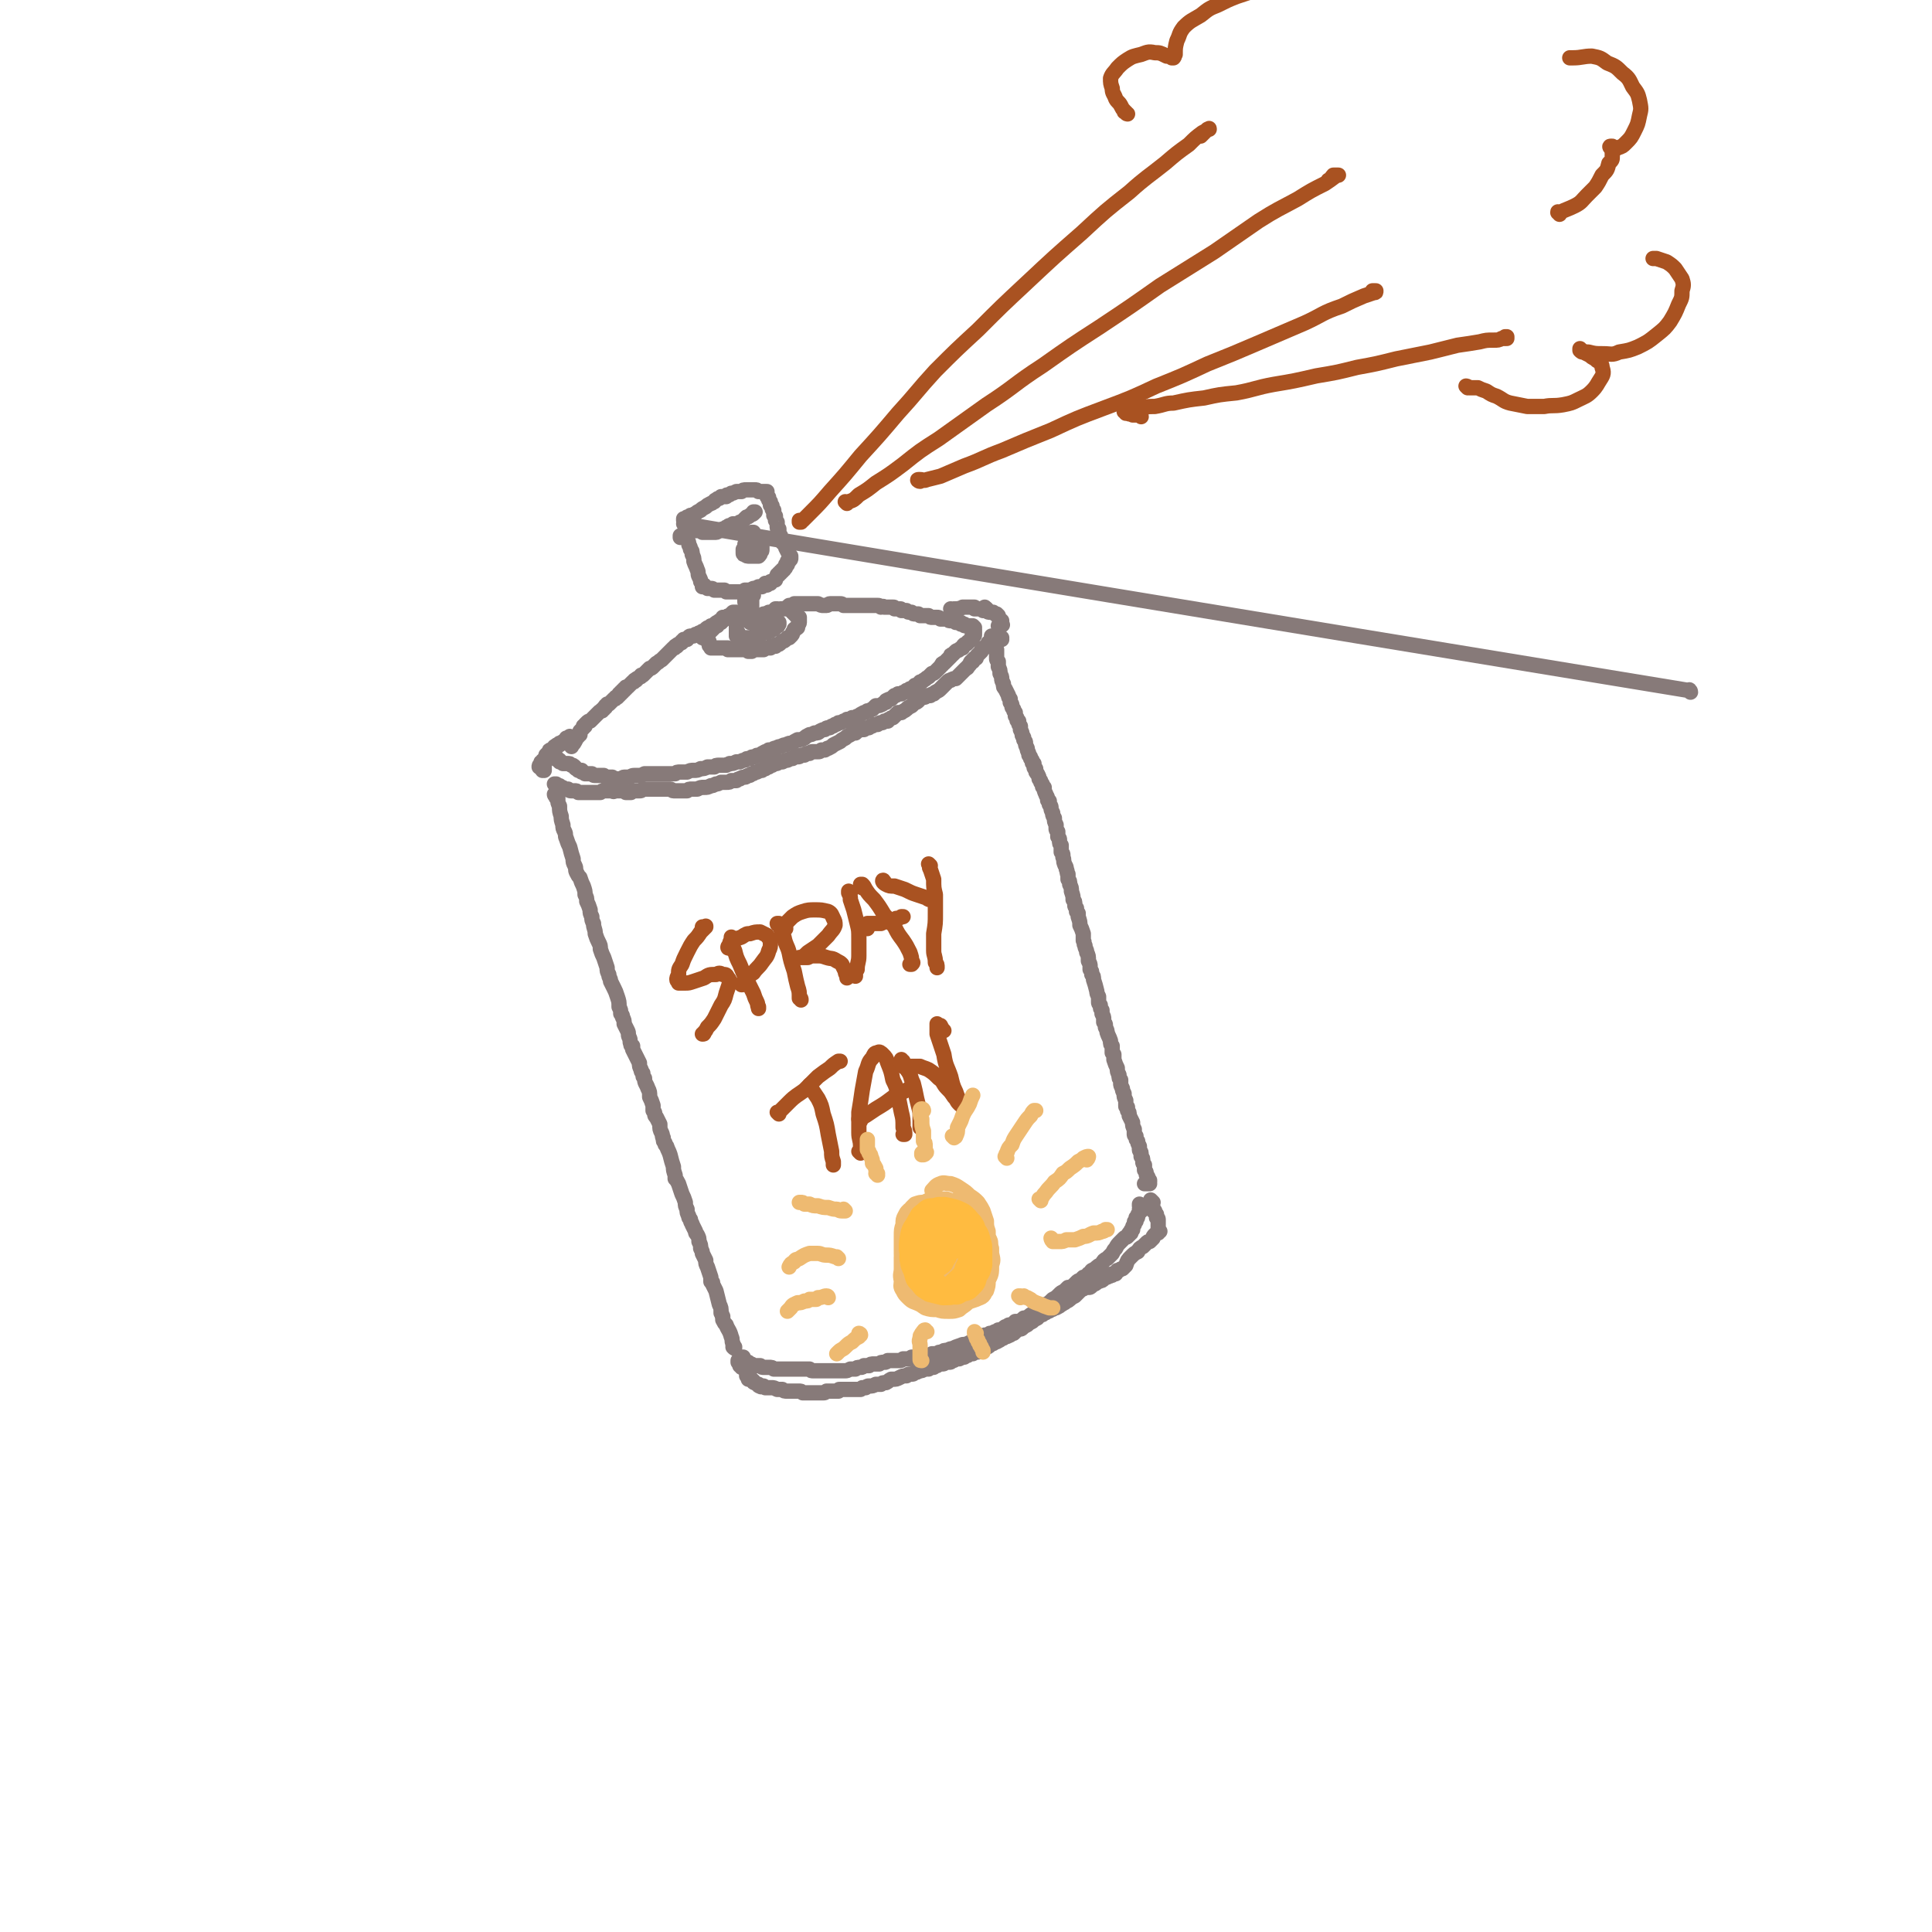 <svg viewBox='0 0 1136 1136' version='1.1' xmlns='http://www.w3.org/2000/svg' xmlns:xlink='http://www.w3.org/1999/xlink'><g fill='none' stroke='rgb(135,122,121)' stroke-width='9' stroke-linecap='round' stroke-linejoin='round'><path d='M994,407c0,-1 -1,-2 -1,-1 -590,-97 -590,-98 -591,-98 0,0 1,0 1,1 0,0 0,0 0,0 0,0 0,-1 0,-1 0,0 0,1 0,1 0,0 0,0 0,1 0,2 0,2 1,3 0,2 0,2 0,4 1,2 1,2 1,3 0,1 1,1 1,3 1,1 1,1 1,3 1,2 1,2 1,4 1,3 1,2 2,5 1,2 0,2 1,4 1,2 1,2 1,3 1,1 1,1 1,2 0,0 0,0 0,1 0,0 0,0 0,0 0,0 0,0 0,0 0,0 0,0 0,0 0,0 0,0 0,0 0,0 0,0 0,0 0,0 0,0 0,0 0,0 0,0 0,0 1,0 1,0 1,0 0,0 0,0 0,0 0,0 0,0 0,0 0,0 0,0 0,0 0,0 0,0 0,0 0,0 0,0 0,0 0,0 0,0 0,0 0,0 0,0 0,0 0,0 0,0 0,0 0,0 0,0 0,0 1,0 0,0 0,-1 0,0 0,1 0,1 0,0 0,0 0,0 1,0 0,0 0,-1 0,0 0,1 0,1 0,0 0,0 0,0 1,0 0,0 0,-1 0,0 0,1 0,1 0,0 0,0 0,0 1,0 0,0 0,-1 0,0 0,1 0,1 0,0 0,0 0,0 0,0 0,0 0,0 0,0 0,0 0,0 1,0 0,0 0,0 0,0 0,0 0,0 0,0 0,0 0,0 0,0 0,0 0,0 1,0 0,0 0,0 0,0 0,0 0,0 0,0 0,0 0,0 1,0 1,0 1,0 0,0 0,0 0,0 0,0 0,0 0,0 0,0 0,0 0,0 0,0 0,0 0,0 0,0 0,0 0,0 1,1 1,0 1,1 0,0 0,0 1,0 1,0 1,0 1,0 1,0 1,0 2,1 1,0 1,0 2,0 1,0 1,0 2,0 0,0 0,0 1,0 1,0 1,0 1,0 1,1 1,1 1,1 0,0 0,0 1,0 0,0 0,0 0,0 0,0 0,0 1,0 0,0 0,0 0,0 0,0 0,0 0,0 0,0 0,0 0,0 0,0 0,0 0,0 0,0 0,0 1,0 0,0 0,0 0,0 0,0 0,0 0,0 0,0 0,0 0,0 0,0 0,0 0,0 0,0 0,0 0,0 0,0 0,0 0,0 0,0 0,0 0,0 0,0 0,0 0,0 0,0 0,0 0,0 1,0 1,0 1,0 0,0 0,0 0,0 0,0 0,0 1,0 0,0 0,0 0,0 0,0 0,0 1,0 0,0 0,0 0,0 0,0 0,0 0,0 0,0 0,0 1,0 0,0 0,0 0,0 0,0 0,0 0,0 0,0 0,0 0,0 0,0 0,0 0,0 0,0 0,0 0,0 0,0 0,0 1,0 0,0 0,0 0,0 0,0 0,0 0,0 0,0 0,0 0,0 0,0 0,0 0,0 1,0 1,0 1,0 0,0 0,0 0,0 1,0 1,0 1,0 1,0 1,-1 1,-1 1,0 1,0 2,0 1,0 1,0 3,-1 1,0 1,0 3,-1 1,0 1,0 2,0 1,-1 1,0 1,-1 1,0 1,0 1,0 0,0 0,0 1,0 0,0 0,0 0,0 0,0 0,0 0,0 0,0 0,0 0,0 0,0 0,0 0,0 0,0 0,-1 -1,-1 0,0 1,1 1,1 0,0 0,0 0,0 0,0 0,0 0,-1 0,0 0,0 0,0 1,0 1,0 1,0 0,0 0,0 1,0 0,0 0,0 0,-1 1,0 1,0 2,-1 0,0 0,0 1,0 0,-1 0,-1 1,-2 0,0 0,0 0,0 0,0 0,0 0,0 0,0 0,0 0,0 0,0 0,0 0,0 0,0 0,0 0,0 0,-1 0,-1 0,-1 1,0 1,0 1,0 0,0 0,0 0,0 0,0 0,0 0,0 0,0 0,0 0,-1 0,0 0,0 0,0 0,0 0,0 1,0 0,0 0,-1 0,-1 0,0 0,0 1,0 0,0 0,0 0,0 0,-1 0,-1 0,-1 0,0 0,0 1,0 0,-1 0,-1 0,-1 1,0 1,0 1,-1 0,0 0,0 0,0 0,0 0,0 0,0 0,-1 0,-1 0,-1 0,0 0,0 1,0 0,0 -1,0 0,0 0,0 0,0 0,0 0,-1 0,-1 0,-1 0,0 0,0 0,0 0,0 0,0 0,-1 1,0 1,0 1,0 0,0 0,0 0,-1 0,0 0,0 0,0 1,0 1,0 1,-1 0,0 0,0 0,0 0,0 0,0 0,0 0,0 0,0 0,0 0,0 0,0 0,-1 0,0 0,1 0,1 0,0 0,0 0,0 0,0 0,0 0,-1 -1,0 0,1 0,1 0,0 0,0 0,0 0,0 0,0 0,0 0,0 0,0 0,0 0,0 0,0 0,0 -1,-1 0,0 0,0 0,0 0,0 0,0 0,0 0,0 0,0 0,0 0,0 0,0 0,1 0,0 0,0 -1,0 0,0 0,0 0,0 0,0 0,0 0,1 0,0 0,0 -1,0 0,0 0,0 0,0 0,0 0,0 0,1 0,0 0,0 -1,0 0,0 0,0 0,0 0,0 0,0 0,0 0,0 0,0 0,1 0,0 -1,0 0,0 1,0 1,0 0,0 0,0 0,0 0,0 0,0 0,0 0,0 0,0 0,0 0,0 0,0 0,0 0,-1 0,-1 0,-1 0,0 0,0 -1,0 0,0 0,0 0,-1 0,0 0,0 0,0 -1,-2 -1,-2 -2,-4 0,-1 0,-1 -1,-2 0,-1 0,-1 -1,-1 0,-1 0,-1 0,-2 0,0 0,0 -1,-1 0,0 0,0 0,0 0,-1 0,-1 0,-1 0,0 0,0 -1,-1 0,0 0,0 0,0 0,-1 0,-1 0,-1 0,-1 0,-1 0,-2 0,0 -1,0 -1,-1 0,-1 0,-1 0,-2 0,-1 0,-1 0,-1 -1,-1 -1,-1 -1,-1 0,-1 0,-1 0,-1 0,-1 0,-1 0,-1 0,-1 0,-1 -1,-1 0,-1 0,-1 0,-1 0,-1 0,-1 0,-2 0,0 -1,0 -1,-1 0,-1 0,-1 0,-1 0,-1 0,-1 -1,-1 0,0 0,0 0,-1 0,0 0,0 0,0 0,-1 0,-1 0,-1 0,0 0,0 -1,-1 0,0 0,0 0,0 0,0 0,0 0,0 0,-1 0,-1 0,-1 0,-1 0,-1 -1,-1 0,-1 0,-1 0,-1 0,-1 0,-1 0,-1 0,0 0,0 0,0 0,0 0,0 0,-1 0,0 0,0 0,0 0,0 0,0 0,0 0,0 0,0 -1,0 0,0 0,0 0,0 0,0 0,0 0,0 0,0 0,0 0,0 0,0 0,0 0,0 0,1 0,1 0,1 0,0 0,0 0,0 1,0 0,-1 0,-1 0,0 0,0 0,1 0,0 0,0 0,0 0,0 0,0 0,0 0,0 0,0 0,0 0,0 0,0 0,0 0,0 0,0 0,0 1,0 0,0 0,-1 0,0 0,1 0,1 0,0 0,0 0,0 1,0 0,0 0,-1 0,0 0,1 0,1 0,0 0,0 0,0 1,0 0,0 0,-1 0,0 0,1 0,1 0,0 0,0 0,0 0,0 0,0 0,-1 0,0 0,1 0,0 0,0 0,0 0,0 -1,0 -1,0 -1,0 0,0 0,0 0,0 -1,0 -1,0 -1,0 -1,0 -1,0 -2,0 -1,-1 -1,-1 -2,-1 -1,0 -1,0 -2,0 -2,0 -2,0 -3,0 -2,0 -2,0 -3,1 -2,0 -2,0 -3,0 -2,1 -2,1 -3,1 -1,1 -1,1 -2,1 -1,0 -1,0 -1,1 -1,0 -1,0 -2,0 0,0 0,0 -1,0 -1,1 -1,1 -1,1 -1,0 -1,0 -2,1 0,0 -1,0 -1,1 -1,0 -1,1 -2,1 -2,1 -2,1 -3,2 -2,1 -2,1 -3,2 -2,1 -2,1 -3,2 -1,0 -1,1 -3,1 0,1 -1,1 -2,1 0,1 0,1 -1,2 0,0 0,0 0,0 -1,0 -1,0 -1,0 0,0 0,0 0,0 1,0 0,-1 0,-1 0,0 0,1 0,1 0,0 0,0 0,0 0,1 1,1 1,1 0,0 0,0 0,1 '/><path d='M401,316c0,0 -1,-1 -1,-1 0,0 0,1 0,1 1,0 1,0 1,-1 0,0 0,0 1,0 1,-1 1,-1 1,-1 1,-1 1,-1 2,-1 1,0 1,0 2,-1 0,0 0,0 1,0 1,0 1,0 1,0 1,0 1,0 1,0 1,0 1,0 1,0 1,0 1,0 1,0 0,0 0,0 1,1 0,0 0,0 0,0 1,0 1,0 1,0 1,0 1,0 2,0 0,0 0,0 1,0 1,0 1,0 2,0 1,0 1,0 2,0 1,0 1,-1 2,-1 1,0 1,0 2,-1 1,0 1,0 2,-1 1,0 1,-1 2,-1 1,0 1,0 2,-1 1,0 1,0 2,0 1,0 1,0 2,-1 1,0 1,0 2,-1 1,-1 1,-1 2,-2 1,0 1,0 2,-1 1,-1 1,0 2,-1 0,0 0,0 1,-1 0,0 0,0 0,0 0,0 0,0 0,0 0,0 0,0 0,0 -1,0 -1,0 -1,0 0,1 0,1 0,1 '/><path d='M441,319c0,0 -1,-1 -1,-1 0,0 0,0 1,0 0,0 0,0 0,-1 1,0 1,0 1,-1 0,0 0,0 0,-1 1,0 0,0 1,-1 0,0 0,0 0,-1 0,0 0,0 0,0 -1,0 -1,0 -1,0 0,1 0,1 -1,1 -1,2 -1,2 -2,3 0,2 0,2 -1,3 0,2 0,2 -1,3 0,1 0,1 0,2 0,1 0,1 1,1 1,1 1,1 3,1 1,0 1,0 3,0 1,0 1,0 2,0 1,-1 1,-1 1,-2 1,-1 1,-1 1,-2 0,-1 0,-1 0,-3 0,-1 0,-1 0,-2 -1,0 -1,0 -1,-1 0,0 0,0 -1,0 0,-1 0,-1 -1,-1 0,0 0,0 0,0 0,0 0,0 0,0 -1,0 -1,0 -1,0 0,0 0,0 0,0 -1,0 -1,0 -1,0 -1,0 -1,1 -1,1 0,1 0,1 -1,2 0,1 0,1 0,2 -1,1 -1,1 -1,2 0,1 0,1 0,1 0,1 1,1 1,1 1,0 1,0 2,0 1,0 1,0 1,0 1,0 1,0 1,0 0,0 0,0 0,0 0,0 0,0 -1,-1 '/><path d='M438,349c0,0 -1,0 -1,-1 0,0 1,1 1,1 0,0 0,0 0,0 0,0 0,0 0,0 0,0 0,0 -1,0 0,0 0,0 0,0 1,1 0,0 0,0 0,0 0,0 1,0 0,0 0,0 0,0 0,0 0,0 0,0 0,0 0,0 0,1 0,0 0,0 0,0 0,0 0,0 0,0 0,1 0,1 0,1 0,0 0,0 0,1 0,1 0,1 0,2 1,1 0,1 1,3 0,1 0,1 0,2 0,1 0,1 1,2 0,1 0,1 0,2 0,1 0,1 0,1 1,1 1,1 1,1 0,0 0,0 0,1 0,0 0,0 0,0 0,0 0,0 0,0 0,0 0,0 0,0 0,0 0,0 0,0 0,0 0,0 0,-1 -1,0 0,1 0,1 0,0 0,0 0,-1 0,0 0,0 0,0 0,-1 0,-1 0,-1 '/><path d='M440,356c0,0 -1,-1 -1,-1 0,0 1,0 1,0 1,0 0,-1 1,-2 0,0 0,0 1,-1 0,-1 0,-1 0,-1 0,0 0,0 1,-1 0,0 0,0 0,0 -1,0 -1,0 -1,1 0,0 0,0 0,0 0,0 0,0 0,0 0,0 0,0 0,0 0,1 0,1 0,1 0,2 0,2 0,3 0,1 0,1 0,2 0,2 0,2 1,4 0,1 0,1 1,2 0,1 0,1 1,2 0,0 0,0 0,1 0,0 0,0 1,0 0,0 0,0 0,0 0,0 -1,0 -1,0 0,0 1,0 1,0 0,0 0,0 0,0 0,0 0,1 0,1 0,0 0,0 0,0 0,0 0,0 0,0 1,0 0,-1 0,-1 0,0 0,0 0,1 0,0 0,0 0,0 1,0 0,-1 0,-1 0,0 0,0 0,1 0,0 0,0 0,0 0,0 0,0 0,0 1,0 0,-1 0,-1 0,0 0,0 0,1 0,0 0,0 -1,1 0,0 0,0 0,0 '/><path d='M440,362c-1,0 -1,-1 -1,-1 -1,0 0,1 0,1 0,1 0,1 0,1 0,0 0,0 0,0 -1,0 -1,0 -1,0 0,0 0,0 0,0 1,1 0,0 0,0 0,0 0,0 0,0 0,0 0,0 0,0 0,0 0,0 0,0 0,0 0,1 0,1 -1,0 -1,0 -1,0 -1,0 -1,0 -1,0 -1,1 -1,0 -1,1 0,0 0,0 -1,0 0,0 0,0 0,0 0,0 0,0 0,0 0,1 0,1 0,1 -1,0 -1,0 -1,1 0,0 0,0 0,0 0,0 0,0 0,1 0,0 0,0 0,0 0,0 0,0 0,0 0,1 0,1 0,1 0,1 0,1 0,1 0,1 0,1 0,1 0,1 0,1 0,1 0,0 0,0 0,1 0,0 0,0 0,0 0,0 0,0 0,0 0,0 1,0 1,-1 0,0 0,1 -1,1 0,0 0,0 0,0 '/><path d='M434,373c0,0 -1,-1 -1,-1 0,0 0,0 0,1 0,0 0,0 0,0 0,1 0,1 0,1 0,0 0,0 1,0 0,0 0,0 0,0 0,0 0,0 1,0 0,0 0,0 0,1 0,0 0,0 1,0 0,0 0,0 1,0 0,0 0,0 1,0 0,0 0,0 0,0 1,0 1,0 1,0 0,0 0,0 0,0 1,0 1,0 1,0 1,0 1,0 1,0 1,0 1,0 2,0 0,-1 0,-1 1,-1 0,0 0,0 1,0 1,0 1,0 1,-1 1,0 1,0 1,0 1,0 1,0 2,-1 1,0 1,0 2,0 1,-1 1,-1 2,-1 1,-1 1,-1 2,-1 1,-1 1,-1 2,-2 1,0 0,0 1,-1 0,0 0,0 0,0 0,0 0,0 0,0 0,0 0,0 0,0 0,0 0,0 0,-1 0,0 0,0 0,0 -1,0 -1,0 -1,-1 0,0 0,0 -1,0 0,0 0,0 0,0 -1,0 -1,0 -1,0 0,0 0,0 -1,0 0,0 0,0 -1,0 '/><path d='M452,363c-1,0 -1,-1 -1,-1 0,0 0,1 0,1 0,0 0,-1 0,-1 1,0 1,0 1,-1 0,0 0,0 0,0 1,-1 1,-1 1,-1 0,0 0,0 0,0 -1,0 -1,0 -1,0 0,0 0,0 0,1 0,0 0,0 0,0 0,0 0,0 0,0 '/><path d='M433,361c0,0 0,-1 -1,-1 0,0 1,0 1,0 0,0 0,0 -1,0 0,0 0,0 -1,0 0,0 0,0 -1,1 0,0 0,0 -1,1 -1,0 -1,0 -2,1 -1,1 -1,1 -2,2 -1,0 -1,0 -1,1 -1,0 -1,0 -2,1 0,1 0,1 -1,1 0,0 0,0 -1,1 0,0 0,0 0,0 -1,1 -1,1 -1,1 -1,1 -1,1 -2,2 -1,0 -1,0 -1,1 -1,1 -1,1 -2,1 0,1 0,1 -1,1 0,0 0,0 0,0 0,0 0,0 0,0 0,0 0,0 0,0 0,0 0,0 1,0 0,-1 0,-1 0,-1 0,0 0,0 1,0 0,0 0,0 0,0 0,0 0,0 0,0 0,0 0,0 0,0 0,1 0,1 1,1 0,0 0,0 0,1 0,0 0,0 0,1 1,0 1,0 1,1 0,0 0,0 0,1 0,0 0,0 0,0 0,1 0,1 1,1 0,0 0,0 0,0 0,1 0,1 0,1 0,0 0,0 1,0 0,0 0,0 0,0 0,0 0,0 0,0 0,0 0,0 1,0 0,0 0,0 0,0 0,0 0,0 0,0 1,0 1,0 1,0 1,0 1,0 1,0 1,0 1,0 1,0 1,0 1,0 1,0 1,0 1,0 2,0 0,0 0,0 1,0 0,0 0,0 1,0 0,1 0,1 0,1 1,0 1,0 1,0 1,0 1,0 2,0 1,0 1,0 2,0 0,0 0,0 1,0 1,0 1,0 1,0 1,0 1,0 2,0 0,0 0,0 1,0 0,0 0,0 1,0 0,0 0,0 1,0 0,0 0,0 0,1 1,0 1,0 1,0 1,0 1,0 1,0 1,-1 1,-1 2,-1 0,0 0,0 0,0 1,0 1,0 1,0 1,0 1,0 1,0 1,0 1,0 2,0 0,0 0,0 1,0 0,0 0,0 1,-1 1,0 1,0 1,0 1,0 1,0 2,0 0,-1 0,-1 1,-1 1,0 1,0 2,0 0,-1 0,-1 1,-1 1,0 1,0 2,-1 0,0 0,0 1,-1 1,0 1,0 2,-1 0,0 0,0 1,-1 0,0 0,0 1,0 0,0 0,0 1,-1 0,0 0,0 0,0 1,-1 1,-1 1,-2 1,-1 1,-1 1,-2 1,-1 1,0 2,-1 0,-1 0,-1 0,-1 0,-1 1,-1 1,-2 0,0 0,0 0,-1 0,0 0,0 0,-1 0,0 0,0 0,-1 0,0 0,0 0,0 0,0 0,0 0,0 0,0 -1,0 -1,0 0,-1 0,-1 0,-1 -1,0 -1,0 -1,0 0,-1 0,-1 -1,-1 0,-1 0,-1 -1,-1 0,0 0,0 0,-1 0,0 0,0 -1,0 '/><path d='M456,361c0,0 0,-1 -1,-1 0,0 1,0 0,1 0,0 0,0 0,0 -1,0 -1,0 -1,0 -1,0 -1,0 -2,0 -1,0 -1,0 -1,0 -1,0 -1,0 -2,0 0,0 0,0 0,0 '/><path d='M426,364c0,0 0,-1 -1,-1 0,0 1,1 1,1 0,0 -1,0 -1,0 0,1 0,1 -1,1 0,0 0,0 -1,0 0,1 0,1 -1,1 -1,0 -1,0 -1,1 -1,0 -1,0 -2,1 0,0 0,0 -1,0 -1,1 -1,1 -1,1 -1,0 -1,0 -2,1 0,0 0,0 -1,1 -1,0 -1,0 -2,1 -1,0 -1,0 -2,1 -1,0 -1,0 -1,0 -1,1 -1,1 -2,1 -1,0 -1,0 -1,0 -1,0 -1,1 -1,1 -1,0 -1,0 -1,1 -1,0 -1,0 -2,0 0,1 0,1 -1,1 0,1 0,1 -1,1 -1,1 -1,1 -1,1 -1,0 -1,0 -1,1 0,0 0,0 -1,0 0,1 0,1 -1,1 -1,1 -1,1 -1,1 -1,1 -1,1 -2,2 -1,1 -1,1 -2,2 -1,1 -1,1 -2,2 -2,1 -1,1 -3,2 -1,1 -1,1 -2,2 -1,1 -1,1 -2,1 -1,1 -1,1 -2,2 -1,1 -1,1 -2,2 0,0 0,0 -1,0 0,1 0,1 -1,1 0,0 0,0 -1,1 0,0 0,0 0,0 -1,0 -1,0 -1,1 -1,0 -1,0 -1,0 0,1 0,1 -1,1 0,0 0,0 -1,1 0,0 0,0 -1,1 0,0 0,0 -1,1 0,0 0,0 -1,0 0,1 0,1 0,1 0,0 0,0 -1,0 0,1 0,1 0,1 -1,0 -1,0 -1,0 0,0 0,0 0,1 0,0 0,0 -1,0 0,0 0,0 0,0 0,0 0,0 0,1 0,0 0,0 -1,0 0,0 0,0 0,1 0,0 0,0 0,0 -1,0 -1,0 -1,1 0,0 0,0 -1,0 0,1 0,1 -1,1 0,0 0,0 -1,1 0,0 0,0 0,0 -1,1 -1,1 -1,1 0,0 0,0 -1,1 0,0 0,0 -1,0 0,1 0,1 -1,1 0,1 0,1 0,1 -1,0 -1,0 -1,1 -1,0 -1,0 -1,1 -1,0 -1,0 -2,1 -1,1 -1,1 -2,2 0,0 0,0 -1,1 0,0 0,0 0,0 -1,1 -1,1 -1,1 -1,1 -1,1 -1,1 -1,0 -1,0 -2,1 0,0 0,0 -1,1 0,0 0,0 0,1 0,0 0,0 0,0 -1,0 -1,0 -1,0 0,0 0,0 0,1 0,0 0,0 -1,1 0,0 0,0 -1,1 0,1 0,1 0,2 -1,0 -1,0 -1,1 -1,1 -1,1 -2,3 -1,2 -1,1 -2,3 '/><path d='M457,359c0,0 -1,-1 -1,-1 0,0 0,0 1,0 0,0 0,1 0,1 0,0 0,0 1,0 0,-1 0,0 1,-1 1,0 1,0 2,0 2,-1 2,-1 3,-2 2,0 2,0 3,-1 1,0 1,0 3,0 1,0 1,0 2,0 1,0 1,0 2,0 1,0 1,0 2,0 1,0 1,0 3,0 1,0 1,0 2,0 2,1 2,1 3,1 1,0 1,0 2,0 1,0 1,-1 2,-1 2,0 2,0 3,0 1,0 1,0 3,0 1,0 1,0 2,1 2,0 2,0 3,0 2,0 2,0 3,0 2,0 2,0 3,0 2,0 2,0 3,0 1,0 1,0 2,0 2,0 2,0 3,0 1,0 1,0 2,0 0,0 0,0 1,0 1,0 1,0 2,1 1,0 1,-1 2,0 0,0 0,0 1,0 1,0 1,0 2,0 0,0 0,0 1,0 0,0 0,0 1,0 1,0 1,0 1,1 1,0 1,0 2,0 0,0 0,0 1,0 1,0 1,0 1,1 1,0 1,0 2,0 0,0 0,0 1,0 1,1 1,1 2,1 0,0 0,0 1,0 1,1 1,1 2,1 0,0 0,0 1,0 0,0 0,0 1,0 0,0 0,0 1,1 0,0 0,0 1,0 1,0 1,0 2,0 1,0 1,0 2,0 1,1 1,1 2,1 2,0 2,0 3,0 1,0 1,0 2,1 1,0 1,0 2,0 1,0 1,0 2,0 1,1 1,1 2,1 1,0 1,0 2,0 0,0 0,0 1,1 1,0 1,0 1,0 1,0 1,0 1,0 0,0 0,0 1,0 0,0 0,1 0,1 0,0 0,0 1,0 0,0 0,0 0,0 0,0 0,0 0,0 1,0 1,0 1,0 0,1 0,1 1,1 0,0 0,0 1,0 0,0 0,0 0,0 1,0 1,0 1,0 0,0 0,0 0,1 0,0 0,0 0,0 0,0 0,0 0,0 0,0 0,0 0,0 1,0 1,0 1,0 0,0 0,0 0,0 0,0 0,0 0,0 0,0 0,0 0,0 0,0 0,0 0,0 0,0 0,0 0,0 0,0 0,0 0,0 0,0 0,0 0,0 0,0 0,0 0,0 0,0 0,0 0,0 0,0 0,0 0,0 0,0 0,0 0,0 0,0 0,0 0,0 0,0 0,0 0,0 0,-1 0,-1 0,-1 '/><path d='M562,359c0,0 -1,-1 -1,-1 0,0 1,1 0,1 0,0 0,0 0,0 0,0 0,0 -1,0 0,0 0,0 0,0 0,0 0,0 0,0 0,0 0,0 0,0 0,0 0,0 0,0 0,0 -1,-1 -1,-1 0,0 0,0 1,1 0,0 0,0 0,0 0,0 -1,-1 -1,-1 0,0 0,0 1,1 0,0 0,0 0,0 1,0 1,0 1,0 1,0 1,0 1,-1 1,0 1,0 2,0 1,-1 1,0 2,-1 0,0 0,0 1,0 0,0 0,0 1,0 1,0 1,0 2,0 0,0 0,0 1,0 1,0 1,0 1,0 0,0 0,0 0,0 1,0 1,0 1,0 0,0 0,0 0,1 0,0 0,0 1,0 0,0 0,0 1,0 0,0 0,0 1,0 0,0 0,0 1,0 1,0 1,0 1,1 1,0 1,0 1,0 0,0 0,0 1,0 0,0 0,0 0,0 0,0 0,0 0,0 0,0 0,0 0,0 0,0 0,0 0,0 0,0 0,0 0,0 1,1 0,0 0,0 0,0 0,0 0,0 0,0 0,0 0,0 0,0 0,0 0,0 0,0 0,0 0,0 0,0 0,0 0,0 0,0 0,0 0,-1 '/><path d='M580,358c0,0 -1,-1 -1,-1 0,0 0,1 1,1 0,0 -1,0 -1,0 0,1 0,1 0,1 0,0 0,0 0,0 0,0 0,0 0,0 0,0 0,0 0,0 '/><path d='M581,359c0,0 -1,0 -1,-1 0,0 0,1 1,1 0,0 0,0 0,0 0,1 0,1 1,1 0,0 0,0 1,0 0,0 0,0 1,0 1,1 1,1 1,1 1,0 1,0 1,0 1,1 1,1 1,1 0,1 0,1 0,1 1,1 1,1 1,1 0,1 0,1 1,1 0,1 0,1 0,1 0,0 0,0 0,0 0,1 0,1 0,1 0,0 0,0 0,0 0,0 0,0 0,0 0,0 0,0 0,0 0,0 0,0 0,0 1,1 0,0 0,0 0,0 0,0 0,0 0,0 0,0 0,0 -1,0 -1,0 -2,1 '/><path d='M573,369c0,0 -1,-1 -1,-1 0,0 0,0 0,0 0,1 0,1 0,1 0,0 0,0 0,0 0,1 0,1 0,1 0,0 0,0 1,0 0,0 0,0 0,0 0,0 0,0 0,0 0,1 0,1 0,1 0,0 0,0 0,0 0,1 0,1 0,1 0,1 0,1 0,1 0,0 0,0 0,0 0,1 0,1 -1,1 0,0 0,0 0,0 0,1 0,1 0,1 -1,0 -1,0 -1,1 0,0 0,0 0,0 0,0 0,0 0,0 0,0 0,0 -1,1 0,0 0,0 0,0 -1,1 -1,0 -1,1 -1,1 -1,1 -2,1 -1,1 -1,1 -1,2 -1,0 -1,0 -2,1 -1,1 -1,0 -2,1 -1,1 -1,1 -2,2 -1,0 -1,0 -1,1 -1,1 -1,1 -2,2 0,0 0,0 -1,1 0,0 0,0 -1,1 0,0 0,0 0,0 -1,0 -1,0 -1,1 -1,0 0,0 -1,1 0,0 0,0 0,0 -1,1 -1,1 -1,1 0,0 0,0 -1,1 0,0 0,0 0,0 -1,1 -1,1 -1,1 -1,1 -1,1 -2,1 -1,1 -1,1 -2,2 -2,1 -1,1 -3,2 -1,1 -1,1 -2,1 0,1 0,1 -1,1 -1,1 -1,1 -2,1 0,1 0,1 -1,1 0,0 0,0 -1,1 -1,0 -1,0 -1,0 -1,1 -1,1 -2,1 0,0 0,0 -1,1 -1,0 -1,0 -2,1 -1,0 -1,0 -2,0 -1,1 -1,1 -2,1 -1,1 -1,1 -2,2 -1,0 -1,0 -3,1 0,0 0,0 0,1 -1,0 -1,0 -2,1 -2,1 -2,1 -4,1 -1,1 -1,1 -2,2 -1,0 -1,1 -3,1 -1,1 -1,1 -2,1 -2,1 -2,1 -3,2 -1,0 -1,0 -2,1 -1,0 -1,0 -2,0 -1,1 -1,1 -3,1 -1,1 -1,1 -2,1 -2,1 -1,1 -3,1 -1,1 -1,1 -2,1 -1,1 -1,1 -2,1 -1,1 -1,1 -2,1 -1,0 -1,0 -2,1 -1,0 -1,0 -3,1 -1,1 -1,1 -3,1 -2,1 -2,1 -3,1 -2,1 -2,1 -3,2 -2,1 -2,1 -4,1 -2,1 -2,1 -3,2 -2,0 -2,0 -4,1 -1,0 -1,0 -3,1 -1,0 -1,0 -3,1 -1,0 -1,0 -2,1 -1,0 -1,0 -2,0 -1,1 -1,1 -2,1 -2,1 -2,1 -3,2 -2,0 -2,0 -3,1 -2,0 -2,0 -3,1 -2,0 -2,0 -3,1 -1,0 -1,0 -3,1 -1,0 -1,0 -2,0 -2,1 -2,1 -4,1 -1,1 -1,0 -2,1 -1,0 -1,0 -2,0 -1,0 -1,0 -2,0 -2,0 -2,0 -3,1 -2,0 -2,0 -4,0 -2,1 -2,1 -4,1 -2,1 -2,1 -4,1 -2,0 -2,0 -4,1 -1,0 -1,0 -2,0 -1,0 -1,0 -2,0 -2,0 -2,0 -3,1 -1,0 -1,0 -1,0 -1,0 -1,0 -2,0 -1,0 -1,0 -2,0 -1,0 -1,0 -2,0 0,0 0,0 -1,0 -1,0 -1,0 -2,0 -1,0 -1,0 -2,0 -1,0 -1,0 -2,0 -2,0 -2,0 -4,0 -2,1 -2,1 -3,1 -2,0 -2,0 -3,0 -2,0 -2,1 -3,1 -2,0 -2,0 -3,0 -1,0 -1,1 -2,1 -1,0 -1,0 -2,0 -1,0 -1,0 -1,0 -1,0 -1,0 -2,-1 -1,0 -1,0 -1,0 -1,0 -1,0 -1,0 -1,0 -1,0 -2,0 0,0 0,0 -1,-1 -1,0 -1,0 -2,0 -1,0 -1,0 -1,0 -1,0 -1,0 -2,0 -1,0 -1,0 -2,-1 -1,0 -1,0 -2,0 0,0 0,0 -1,0 0,0 0,0 -1,0 0,0 0,0 -1,-1 0,0 0,0 0,0 0,0 0,0 -1,0 0,0 0,0 0,-1 -1,0 -1,0 -1,0 -1,0 -1,0 -1,0 -1,-1 -1,-1 -1,-1 -1,0 -1,-1 -1,-1 -1,-1 -1,-1 -2,-1 -1,-1 -1,-1 -2,-1 -1,0 -1,0 -2,0 0,0 0,0 -1,0 0,0 0,0 -1,-1 0,0 0,0 0,0 0,0 0,0 -1,0 0,0 0,-1 0,-1 0,0 0,0 0,0 -1,0 -1,0 -1,0 0,0 0,0 0,0 0,0 0,0 0,0 -1,-1 -1,0 -1,-1 0,0 0,0 0,0 0,0 0,0 0,0 0,0 0,0 0,-1 '/><path d='M336,434c0,0 -1,-1 -1,-1 0,0 0,1 0,1 0,0 0,0 -1,0 0,0 0,0 0,0 0,0 0,0 0,0 0,0 0,0 -1,0 0,1 0,1 0,1 -1,1 -1,1 -2,1 0,0 0,0 -1,1 0,0 0,0 -1,0 0,0 0,0 0,1 -1,0 -1,0 -1,0 0,0 0,0 0,0 0,0 0,0 0,0 -1,0 -1,0 -1,1 0,0 0,0 -1,0 0,1 0,1 0,1 -1,1 -1,1 -2,1 -1,0 -1,0 -1,1 0,0 0,0 -1,1 0,0 0,0 -1,1 0,0 0,0 0,1 -1,1 -1,1 -1,2 -1,0 -1,0 -1,1 -1,0 -1,0 -1,1 0,0 0,0 0,1 -1,0 -1,0 -1,1 0,0 0,0 0,0 1,0 1,0 1,0 0,0 0,0 1,0 '/><path d='M320,451c0,0 0,-1 -1,-1 0,0 1,0 1,0 0,0 0,0 0,0 -1,1 -1,1 -1,1 0,0 0,0 0,1 0,0 0,0 0,1 0,0 0,0 0,0 0,0 0,0 1,-1 0,0 0,0 0,0 0,0 0,0 0,0 0,0 0,0 0,1 '/><path d='M584,375c0,0 -1,-1 -1,-1 0,0 0,0 0,1 1,0 0,0 0,1 0,0 0,0 0,0 0,0 0,1 0,1 0,0 -1,0 -1,0 0,1 0,1 -1,1 0,1 -1,1 -1,2 -1,1 -1,1 -2,1 -1,1 -1,1 -1,2 -1,1 -1,1 -2,2 -1,1 -1,1 -1,2 -1,0 -1,0 -1,0 0,1 0,1 -1,1 0,0 0,0 0,1 -1,0 -1,0 -1,0 -1,1 0,1 -1,2 0,0 0,0 -1,1 0,1 -1,1 -1,1 -1,1 -1,1 -2,2 -1,1 -1,1 -2,2 -1,1 -1,1 -2,2 -1,0 -2,0 -3,1 -1,0 -1,0 -2,1 -1,1 -1,1 -2,2 -1,1 -1,1 -2,2 -1,1 -1,1 -3,2 0,0 0,0 -1,1 -1,0 -1,0 -2,1 -1,0 -1,0 -2,0 -1,1 -1,1 -2,1 -1,0 -1,0 -2,1 -1,0 -1,0 -1,1 -1,1 -1,1 -2,1 -1,1 -1,1 -2,2 -2,1 -2,1 -3,2 -1,1 -2,1 -3,2 -1,0 -1,0 -2,0 -1,1 -1,1 -2,2 0,0 0,0 -1,1 -1,0 -1,0 -2,1 -1,0 -1,0 -1,1 -1,0 -1,0 -2,0 -1,1 -1,1 -2,1 -1,0 -1,0 -2,1 -1,0 -1,0 -2,0 -1,1 -1,1 -2,1 -1,1 -1,1 -2,1 -1,0 -1,0 -2,1 -1,0 -1,0 -2,0 -2,1 -2,1 -3,2 -2,0 -2,0 -3,1 -2,1 -2,1 -3,2 -2,1 -2,1 -3,2 -2,1 -2,1 -4,2 -1,1 -1,1 -3,2 -1,0 0,0 -2,1 -1,0 -1,0 -2,0 -1,1 -1,1 -2,1 0,0 0,0 -1,0 -1,0 -1,0 -1,0 -1,0 -1,0 -1,0 -1,0 -1,0 -2,1 -1,0 -1,0 -1,0 -1,0 -1,0 -2,1 -1,0 -1,0 -2,0 -1,1 -1,1 -2,1 -2,0 -2,0 -3,1 -1,0 -1,0 -3,1 -1,0 -1,0 -3,1 -1,0 -1,0 -2,0 -1,1 -1,1 -2,1 -1,0 -1,0 -2,1 -1,0 -1,0 -2,1 -1,0 -1,0 -2,1 -1,0 -1,0 -2,1 -1,0 -1,0 -3,1 0,0 -1,0 -1,0 -1,1 -1,1 -2,1 -1,1 -1,1 -2,1 -1,0 -1,1 -2,1 -1,0 -2,0 -3,1 -1,0 -1,0 -2,1 -2,0 -2,0 -3,0 -1,1 -1,1 -3,1 -2,0 -2,0 -3,0 -2,1 -2,1 -3,1 -2,1 -2,1 -3,1 -2,1 -2,1 -4,1 -2,0 -2,0 -4,1 -1,0 -1,0 -3,0 -2,0 -2,0 -3,1 -2,0 -2,0 -3,0 -1,0 -1,0 -2,0 -1,0 -1,0 -3,0 -1,0 -1,-1 -2,-1 -1,0 -1,0 -2,0 0,0 0,0 -1,0 -1,0 -1,0 -2,0 -1,0 -1,0 -2,0 0,0 0,0 -1,0 -1,0 -1,0 -1,0 -1,0 -1,0 -1,0 -1,0 -1,0 -1,0 -2,0 -2,0 -3,0 -1,0 -1,0 -2,0 -1,1 -1,1 -2,1 -1,0 -1,0 -2,0 -1,0 -1,0 -2,0 -1,1 -1,1 -1,1 -1,0 -1,0 -2,0 0,0 0,0 -1,0 0,0 0,0 -1,-1 0,0 0,0 -1,0 0,0 0,0 -1,0 -1,0 -1,0 -1,0 -1,0 -1,0 -2,0 -1,0 -1,1 -2,0 -1,0 -1,0 -2,0 -1,0 -1,0 -2,0 0,0 0,0 -1,0 -1,0 -1,0 -2,1 -2,0 -1,0 -3,0 -1,0 -1,0 -2,0 -1,0 -1,0 -2,0 -1,0 -1,0 -3,0 -1,0 -1,0 -2,0 -1,0 -1,0 -1,0 -1,-1 -1,-1 -2,-1 -1,0 -1,0 -2,0 -1,0 -1,0 -2,-1 -1,0 -1,0 -2,0 -1,-1 -1,-1 -2,-1 0,0 0,0 0,0 -1,0 -1,0 -1,-1 -1,0 -1,0 -1,0 0,0 0,0 0,0 0,0 0,0 -1,-1 0,0 0,0 0,0 0,0 0,0 -1,0 0,0 0,0 0,0 0,0 0,0 0,0 1,1 0,0 0,0 0,0 0,0 0,0 '/><path d='M328,468c0,0 -1,-1 -1,-1 0,0 0,1 0,1 0,0 0,0 0,0 0,0 0,0 0,0 0,0 0,0 0,0 0,0 0,0 0,0 0,0 -1,0 -1,-1 0,0 0,1 1,1 0,0 0,0 0,0 0,0 0,0 0,0 0,0 0,0 0,1 0,0 0,0 0,0 1,0 1,0 1,0 0,1 0,1 0,1 0,2 0,2 1,4 0,3 0,3 1,6 0,2 0,2 1,5 0,2 0,2 1,4 1,2 0,2 1,4 1,3 1,3 2,5 1,4 1,4 2,7 0,2 0,2 1,4 1,2 0,2 1,4 1,2 1,2 2,3 1,3 1,3 2,5 1,3 1,3 1,5 1,2 1,2 1,4 1,2 1,2 2,5 0,2 0,2 1,4 0,2 0,2 1,4 0,3 1,3 1,6 1,3 1,3 2,5 1,2 1,2 1,4 1,3 1,3 2,5 1,3 1,3 2,6 0,2 0,2 1,4 0,2 1,2 1,4 1,2 1,2 2,4 1,2 1,2 2,5 1,3 1,3 1,6 1,2 1,2 1,4 1,1 1,1 1,2 1,2 1,2 1,4 1,2 1,2 2,4 1,2 0,2 1,4 1,2 0,2 1,4 0,1 0,1 1,1 0,1 0,1 0,2 1,2 1,2 2,4 1,2 1,2 2,4 0,2 0,2 1,4 0,1 0,1 1,2 0,2 0,2 1,3 0,3 1,3 2,6 1,2 1,2 1,5 1,2 1,2 2,5 0,1 0,1 0,3 1,1 1,1 1,2 0,1 0,1 1,2 1,2 1,2 2,4 0,3 0,3 1,5 1,2 0,2 1,3 0,2 0,2 1,3 0,1 0,1 1,2 1,3 1,2 2,5 1,4 1,4 2,7 0,2 0,2 1,5 0,1 0,1 0,2 1,1 1,1 2,3 1,3 1,3 2,6 1,2 1,2 2,5 0,2 0,2 1,4 0,2 0,2 1,4 0,1 0,1 1,2 0,2 1,2 1,3 1,2 1,2 2,4 0,1 0,1 1,2 1,2 1,2 1,4 1,2 1,2 1,4 1,2 1,2 1,3 1,2 1,2 2,4 0,2 0,2 1,4 1,3 1,3 2,6 0,1 0,1 0,2 0,1 0,1 1,1 0,1 0,1 0,1 1,2 1,2 2,4 1,4 1,4 2,8 1,2 1,2 1,5 1,1 0,1 1,2 0,1 0,1 0,2 1,2 1,2 2,3 1,3 2,3 3,7 1,2 0,2 1,4 0,1 0,1 0,1 0,1 1,1 1,1 0,0 0,0 0,0 0,0 0,0 0,0 0,0 0,0 0,0 0,1 0,1 -1,0 0,0 0,0 0,0 '/><path d='M589,376c0,0 -1,-1 -1,-1 0,0 0,0 1,0 0,0 0,0 0,0 '/><path d='M586,376c0,0 -1,0 -1,-1 0,0 0,1 0,1 0,1 0,1 0,1 0,0 0,0 0,0 0,0 0,0 0,0 0,0 0,0 0,0 0,0 0,0 0,0 0,0 0,0 0,0 -1,0 -1,0 0,1 0,1 0,1 0,2 0,1 0,1 1,2 0,1 0,1 0,3 0,1 0,1 0,2 0,1 0,1 1,2 0,1 0,1 0,3 1,2 1,2 1,4 1,2 1,2 1,3 0,1 0,1 1,3 0,2 0,2 1,3 1,2 1,2 2,4 0,1 0,1 1,2 0,1 0,1 0,2 1,1 1,1 1,2 0,1 0,1 1,2 0,1 0,1 1,2 0,1 0,1 0,2 1,1 1,1 1,2 0,1 0,1 1,1 0,1 0,1 0,1 0,1 0,1 1,2 0,1 0,1 0,2 1,2 1,2 1,3 0,1 1,1 1,2 0,0 0,0 0,1 0,0 0,0 0,0 1,1 1,1 1,2 0,1 0,1 1,3 0,2 1,2 1,4 1,1 1,1 1,2 1,1 1,1 1,2 0,1 0,1 1,1 0,1 0,1 0,2 0,1 1,1 1,1 0,2 0,2 1,3 1,2 1,2 1,3 1,1 1,1 1,2 1,1 1,1 1,2 0,1 0,1 1,1 0,2 0,2 1,4 0,1 1,1 1,3 0,1 0,1 1,1 0,1 0,1 0,2 1,1 1,1 1,2 0,1 0,1 1,3 0,2 0,1 1,3 0,2 0,2 1,4 0,1 0,1 0,2 0,1 0,1 1,2 0,2 0,2 0,3 1,1 1,1 1,2 0,2 0,2 1,3 0,2 0,2 0,4 1,1 1,1 1,2 0,0 0,0 0,1 1,2 0,2 1,4 0,1 1,1 1,3 1,2 0,2 1,3 0,2 0,2 0,3 1,1 1,1 1,3 1,2 1,2 1,4 1,3 1,3 1,5 1,1 1,1 1,3 0,1 0,1 1,2 0,1 0,1 0,2 1,1 1,1 1,1 0,1 0,1 0,2 1,3 1,3 1,5 1,2 1,2 2,5 0,1 0,1 0,2 0,1 0,1 0,2 1,1 0,2 1,3 0,2 1,2 1,4 1,2 1,2 1,5 1,2 1,2 1,3 0,1 0,1 0,2 1,1 1,1 1,3 1,1 1,1 1,3 1,3 1,3 2,7 0,1 0,1 1,3 0,1 0,1 0,3 0,1 0,1 1,2 0,2 0,2 1,3 0,1 0,1 0,2 1,2 1,2 1,3 0,1 0,1 0,2 1,1 1,1 1,2 0,0 0,0 0,1 1,2 1,2 1,3 1,3 1,2 2,5 0,2 0,2 1,3 0,1 0,1 0,2 0,1 0,1 0,2 0,0 0,0 1,1 0,2 0,2 0,3 1,3 1,3 2,5 0,2 0,2 1,4 0,2 0,2 1,3 0,1 0,1 0,2 0,1 0,1 1,3 0,1 0,1 1,3 0,2 0,2 1,4 0,1 0,1 0,3 0,1 0,1 1,1 0,1 0,1 0,2 1,1 1,1 1,3 1,2 1,2 2,4 0,2 0,2 1,4 0,1 0,1 0,1 0,1 0,1 0,1 0,1 0,1 0,1 0,1 1,1 1,1 0,2 0,2 1,3 0,1 0,1 1,3 0,1 0,1 0,2 0,1 1,1 1,2 0,1 0,1 0,2 1,1 1,1 1,3 0,1 0,1 1,2 0,1 0,1 0,1 0,1 0,1 0,1 0,0 0,0 0,1 1,1 1,1 1,2 0,1 0,1 1,2 0,1 0,1 1,2 0,0 0,0 0,1 0,0 0,0 0,0 0,0 0,0 0,0 0,0 0,0 0,0 0,1 -1,1 0,1 0,0 0,0 0,0 0,0 0,0 0,0 0,0 0,0 0,0 0,0 -1,0 -1,0 0,-1 0,0 1,0 0,0 0,0 0,0 -1,0 -1,0 -1,0 0,0 0,0 0,0 -1,0 -1,0 -2,0 '/><path d='M436,804c0,-1 0,-1 -1,-1 0,-1 1,0 1,0 -1,-1 -1,-1 -2,-2 0,0 0,0 0,0 0,-1 0,-1 0,-1 0,0 0,0 0,0 0,0 0,0 0,0 0,0 0,0 0,0 0,0 0,0 0,0 0,0 0,0 0,0 1,0 1,0 1,0 1,0 1,0 1,0 1,0 1,0 1,0 1,0 1,0 1,1 1,0 1,0 2,0 0,1 0,0 1,1 1,0 1,0 2,1 2,0 2,0 4,0 1,1 1,1 2,1 1,0 1,0 3,0 2,0 2,0 3,1 2,0 2,0 3,0 1,0 1,0 3,0 1,0 1,0 3,0 2,0 2,0 4,0 1,0 1,0 2,0 2,0 2,0 3,0 1,0 1,0 3,0 1,1 1,1 2,1 2,0 2,0 3,0 1,0 1,0 3,0 1,0 1,0 2,0 1,0 1,0 2,0 2,0 2,0 3,0 2,0 2,0 3,0 1,0 1,0 3,0 1,0 1,0 3,-1 1,0 1,0 3,0 1,-1 1,-1 3,-1 1,0 1,0 2,-1 2,0 2,0 3,0 1,-1 1,-1 3,-1 1,0 1,0 3,0 1,-1 1,-1 3,-1 1,0 1,0 2,-1 1,0 1,0 2,0 1,0 1,0 2,0 1,0 1,0 2,0 2,0 2,0 3,-1 1,0 1,0 3,0 1,0 1,0 2,-1 2,0 2,0 3,0 2,0 2,0 3,-1 2,0 2,0 3,0 1,0 1,0 3,-1 1,0 1,0 3,0 1,-1 1,-1 3,-1 1,-1 1,-1 3,-1 2,-1 2,-1 3,-1 2,-1 2,-1 5,-2 2,-1 2,0 4,-1 2,-1 2,-1 4,-2 1,-1 1,-1 3,-2 2,0 2,0 3,-1 2,0 2,0 3,-1 1,0 1,0 3,-1 1,0 1,0 2,-1 2,0 2,0 3,-1 1,-1 1,-1 2,-1 1,-1 1,-1 2,-1 1,0 1,0 2,-1 1,0 1,0 1,-1 1,0 1,0 2,0 2,-1 2,-1 3,-2 1,0 1,0 3,-1 1,-1 1,-1 3,-2 1,-1 1,-1 3,-2 2,-2 2,-2 4,-3 2,-1 2,-1 4,-3 2,-1 2,-1 4,-3 1,-1 1,-1 3,-2 1,-1 1,-1 2,-2 1,0 1,0 3,-1 1,-1 1,-1 2,-2 1,-1 1,-1 2,-1 1,-1 1,-1 2,-2 1,0 1,0 2,-1 1,0 1,0 1,-1 2,-1 1,-1 2,-2 2,-1 2,-1 3,-2 1,-1 2,-1 3,-2 1,-2 1,-2 3,-3 1,-1 1,-1 3,-3 1,-2 1,-2 2,-3 1,-2 1,-2 3,-4 1,-1 1,-1 2,-2 1,-1 1,0 2,-1 0,-1 0,-1 1,-1 0,0 0,0 0,-1 1,0 1,0 1,0 0,-1 0,-1 0,-1 0,0 0,0 0,0 0,0 0,0 0,0 0,-1 0,-1 1,-1 0,0 0,0 0,0 0,-1 0,-1 0,-1 0,-1 0,-1 1,-2 0,0 0,0 0,-1 0,-1 0,-1 1,-1 0,-1 0,-1 0,-2 1,0 1,0 1,-1 0,-1 0,-1 1,-2 0,0 0,0 0,-1 1,0 1,0 1,0 0,0 0,0 0,0 0,0 0,0 0,0 0,0 0,-1 -1,-1 0,0 1,0 1,1 0,0 0,0 0,0 0,0 0,0 0,0 0,0 0,0 0,0 0,-1 0,-1 0,-1 0,0 0,0 0,0 -1,-1 0,-1 -1,-2 0,-1 0,-1 0,-1 '/><path d='M678,707c-1,-1 -1,-1 -1,-1 -1,-1 0,0 0,0 0,1 0,1 -1,1 0,0 0,0 0,0 0,0 0,0 0,0 0,0 0,0 0,0 1,0 1,0 1,0 0,0 0,0 0,1 0,0 0,0 0,0 0,1 0,1 0,1 1,1 1,1 1,1 0,1 0,1 0,2 1,0 1,0 1,0 0,0 0,0 0,0 0,1 0,1 0,1 0,0 0,0 0,0 0,0 0,0 1,1 0,0 0,0 0,0 0,1 0,1 0,2 0,0 1,0 1,1 0,0 0,0 0,0 0,1 0,1 0,1 0,0 0,0 0,1 0,0 0,0 0,1 0,1 0,1 0,2 0,1 0,1 0,1 0,1 0,1 1,1 0,0 0,0 0,0 -1,0 -1,0 -1,0 0,0 0,0 0,0 0,0 0,0 0,0 0,0 0,0 0,0 0,0 0,0 0,1 0,0 0,0 0,0 0,0 0,0 0,0 0,0 0,0 0,0 0,0 0,-1 0,0 0,0 0,0 0,0 -1,0 -1,0 -1,0 0,0 0,0 0,0 0,0 0,0 0,0 -1,1 -1,1 -1,1 -1,1 -1,1 -1,2 -1,1 -1,1 -2,2 -1,0 -1,0 -2,1 -1,1 -1,1 -2,2 -2,1 -2,1 -3,3 -2,1 -2,1 -4,3 -2,2 -2,2 -3,5 -1,1 -1,1 -2,2 -1,0 -1,0 -2,1 0,0 0,0 -1,0 0,1 0,1 -1,1 0,0 0,0 0,0 0,0 0,0 0,1 0,0 0,0 -1,0 0,0 0,0 0,0 0,0 0,0 -1,0 0,1 0,1 -1,1 -1,1 -1,0 -2,1 -1,0 -1,0 -2,1 -1,1 -1,1 -2,1 -1,1 -1,0 -2,1 -1,1 -1,1 -2,1 -1,1 -1,1 -1,1 -1,1 -1,1 -2,1 -1,0 -1,0 -2,0 -1,1 -1,1 -2,1 -1,1 -1,1 -2,2 -1,1 -1,1 -2,2 -2,1 -2,1 -3,2 -1,1 -2,1 -3,2 -1,0 -1,1 -2,1 -1,1 -1,1 -3,2 0,0 0,0 -1,0 -1,1 -1,1 -2,1 -1,1 -1,1 -2,1 -1,1 -1,1 -2,1 -1,0 -1,1 -1,1 -1,0 -1,0 -2,1 -1,0 0,0 -1,1 -2,1 -2,1 -3,2 -2,1 -2,1 -3,2 -2,1 -2,1 -3,2 -1,1 -1,0 -3,1 -1,1 -1,1 -2,2 -1,0 -1,0 -2,1 -2,1 -2,1 -3,1 -1,1 -1,1 -2,1 -1,1 -1,1 -3,2 -1,0 -1,0 -2,1 -1,0 -1,0 -2,1 -1,1 -1,1 -2,1 -1,1 -1,1 -2,2 -2,0 -2,0 -3,1 -2,0 -2,0 -3,1 -2,0 -2,0 -3,1 -1,0 -1,0 -2,1 -1,0 -1,0 -3,1 -1,0 -1,0 -2,0 -1,1 -1,1 -2,1 -1,1 -1,1 -2,1 -1,0 -1,0 -2,0 -1,1 -1,1 -2,1 -2,0 -2,0 -3,1 -1,0 -1,0 -2,1 -2,0 -2,0 -3,1 -1,0 -1,0 -2,0 -2,1 -2,1 -3,1 -2,1 -2,1 -3,1 -1,1 -1,1 -2,1 -2,0 -2,0 -3,1 -2,0 -2,0 -4,1 -2,1 -2,1 -4,1 -1,0 -1,0 -1,0 -2,1 -1,1 -3,2 -2,0 -2,0 -3,1 -2,0 -2,0 -3,0 -2,1 -2,1 -4,1 -1,0 -1,0 -2,1 -1,0 -1,0 -2,0 -1,1 -1,1 -1,1 -1,0 -1,0 -1,0 -1,0 -1,0 -1,0 0,0 0,0 -1,0 0,0 0,0 0,0 -1,0 -1,0 -1,0 0,0 0,0 0,0 -1,0 -1,0 -1,0 -1,0 -1,0 -2,0 -1,0 -1,0 -2,0 -2,0 -2,0 -3,0 -1,0 -1,0 -1,1 -1,0 -1,0 -2,0 -1,0 -1,0 -2,0 -2,0 -2,0 -3,0 -1,1 -1,1 -2,1 -1,0 -1,0 -2,0 0,0 0,0 -1,0 -1,0 -1,0 -2,0 0,0 0,0 -1,0 0,0 0,0 -1,0 0,0 0,0 -1,0 -1,0 -1,0 -1,0 -1,0 -1,0 -1,0 -1,0 -1,0 -2,0 -1,-1 -1,-1 -2,-1 -1,0 -1,0 -2,0 -2,0 -2,0 -3,0 -1,0 -1,0 -2,0 -2,0 -2,0 -3,-1 -2,0 -2,0 -3,0 -2,-1 -2,-1 -3,-1 -1,0 -1,0 -1,0 -1,0 -1,0 -1,0 -1,0 -1,0 -2,0 0,-1 0,0 -1,-1 0,0 0,0 0,0 -1,0 -1,0 -1,0 0,0 0,0 0,0 0,0 0,0 0,0 -1,0 -1,0 -1,0 0,0 0,0 0,0 0,0 0,0 0,0 1,1 0,0 0,0 0,0 0,0 0,0 0,0 0,0 0,0 0,0 0,0 0,0 -1,0 -1,0 -1,-1 -1,0 -1,0 -2,-1 -1,0 -1,0 -1,-1 -1,0 -1,0 -1,-1 -1,0 -1,0 -1,0 0,0 0,0 -1,0 0,-1 0,-1 0,-1 0,0 0,0 0,0 0,0 0,0 0,0 0,0 0,0 0,0 0,0 0,0 0,-1 0,0 0,0 -1,0 0,-1 0,-1 0,-2 -1,-2 -1,-2 -2,-3 0,-2 0,-2 -1,-3 0,-1 0,-1 0,-2 0,0 0,0 0,-1 0,0 0,0 0,0 0,0 0,0 0,0 0,1 -1,0 -1,0 0,0 0,0 1,0 0,0 0,0 0,0 0,1 -1,0 -1,0 0,0 0,0 1,0 0,0 0,0 0,0 0,0 0,0 0,0 0,0 0,0 0,0 1,0 1,0 1,0 '/></g>
<g fill='none' stroke='rgb(169,82,33)' stroke-width='9' stroke-linecap='round' stroke-linejoin='round'><path d='M471,307c-1,0 -1,-1 -1,-1 0,0 0,0 0,1 0,0 0,-1 0,-1 0,0 0,0 0,0 0,0 0,0 0,0 0,0 0,0 0,0 0,0 0,0 0,0 0,1 0,1 0,1 0,0 0,0 0,0 0,0 0,0 1,0 0,0 0,0 0,0 0,-1 0,-1 0,-1 1,0 0,0 1,0 2,-2 2,-2 4,-4 6,-6 6,-6 12,-13 9,-10 9,-10 18,-21 11,-12 11,-12 22,-25 11,-12 11,-13 22,-25 12,-12 12,-12 25,-24 14,-14 14,-14 29,-28 16,-15 16,-15 32,-29 14,-13 14,-13 28,-24 10,-9 11,-9 21,-17 7,-6 7,-6 14,-11 4,-4 4,-4 8,-7 2,-1 2,-1 3,-2 1,0 1,-1 1,0 0,0 0,0 -1,0 0,0 0,0 -1,1 -1,1 -1,1 -3,3 '/><path d='M498,296c0,0 -1,-1 -1,-1 0,0 1,1 2,0 3,-1 3,-1 6,-4 5,-3 5,-3 10,-7 8,-5 8,-5 16,-11 10,-8 10,-8 21,-15 14,-10 14,-10 28,-20 17,-11 16,-12 33,-23 17,-12 17,-12 34,-23 18,-12 18,-12 35,-24 16,-10 16,-10 32,-20 13,-9 13,-9 26,-18 11,-7 12,-7 23,-13 8,-5 8,-5 16,-9 3,-2 3,-2 7,-5 0,0 0,0 1,0 0,0 0,0 0,0 0,0 0,0 0,0 -1,0 -1,0 -1,0 -1,0 -1,0 -2,0 -1,1 -1,2 -3,3 '/><path d='M541,283c-1,0 -2,-1 -1,-1 0,0 0,0 1,0 2,0 2,1 4,0 4,-1 4,-1 8,-2 7,-3 7,-3 14,-6 11,-4 11,-5 22,-9 14,-6 14,-6 29,-12 15,-7 15,-7 31,-13 16,-6 16,-6 31,-13 15,-6 15,-6 30,-13 15,-6 15,-6 29,-12 14,-6 14,-6 28,-12 11,-5 10,-6 22,-10 6,-3 6,-3 13,-6 3,-1 3,-1 6,-2 1,0 1,0 1,-1 0,0 0,0 0,0 0,0 0,0 0,0 0,0 0,0 -1,0 0,0 0,0 -1,0 0,0 0,0 0,0 0,0 0,0 0,0 0,0 0,0 0,0 '/><path d='M671,245c0,0 0,-1 -1,-1 0,0 0,0 -1,0 -1,0 -1,0 -3,0 -1,-1 -1,0 -3,-1 0,0 0,0 -1,0 0,0 0,-1 -1,-1 0,0 0,0 0,0 0,0 0,0 0,0 0,0 0,0 1,0 0,-1 0,-1 1,-1 2,0 2,0 3,0 3,-1 3,0 5,-1 4,-1 4,-1 8,-1 6,-1 6,-2 11,-2 9,-2 9,-2 18,-3 9,-2 9,-2 19,-3 11,-2 11,-3 22,-5 12,-2 12,-2 25,-5 12,-2 12,-2 24,-5 11,-2 11,-2 23,-5 10,-2 10,-2 20,-4 8,-2 8,-2 16,-4 7,-1 7,-1 13,-2 4,-1 4,-1 8,-1 3,0 3,0 5,-1 1,0 1,0 2,0 1,0 1,0 1,0 0,0 0,0 0,0 0,0 0,0 0,0 0,0 0,0 0,0 0,-1 0,0 0,-1 -1,0 -1,0 -1,0 0,0 0,0 0,0 0,0 0,0 0,0 '/><path d='M863,228c0,0 -1,-1 -1,-1 0,0 1,0 2,1 2,0 2,0 5,0 2,1 2,1 5,2 3,2 3,2 6,3 4,2 4,3 8,4 5,1 5,1 10,2 5,0 5,0 10,0 5,-1 5,0 11,-1 5,-1 5,-1 9,-3 4,-2 5,-2 8,-5 3,-3 3,-4 5,-7 2,-3 2,-4 1,-7 0,-2 -1,-3 -3,-4 -2,-2 -2,-1 -4,-3 -2,-1 -2,-1 -4,-2 -1,0 -1,0 -2,-1 0,0 0,-1 0,-1 0,1 1,1 1,1 2,1 2,1 4,1 4,1 4,1 9,1 4,0 5,1 9,-1 6,-1 6,-1 11,-3 6,-3 6,-3 11,-7 5,-4 5,-4 8,-8 3,-5 3,-5 5,-10 2,-4 2,-4 2,-8 1,-3 1,-4 0,-7 -2,-3 -2,-3 -4,-6 -2,-2 -2,-2 -5,-4 -3,-1 -3,-1 -6,-2 -1,0 -1,0 -2,0 '/><path d='M917,126c0,-1 -1,-1 -1,-1 0,-1 0,0 1,0 4,-2 5,-2 9,-4 4,-2 4,-3 7,-6 2,-2 2,-2 5,-5 2,-3 2,-3 4,-7 3,-3 3,-3 4,-7 2,-2 2,-2 2,-4 0,-2 0,-2 0,-4 0,-1 0,-1 0,-2 0,0 0,0 -1,0 0,0 0,0 0,0 -1,0 0,1 0,1 0,0 0,0 1,0 2,0 2,1 3,0 3,-1 3,-1 5,-3 3,-3 3,-3 5,-7 2,-4 2,-4 3,-9 1,-4 1,-4 0,-9 -1,-4 -1,-4 -4,-8 -2,-4 -2,-5 -6,-8 -4,-4 -4,-4 -9,-6 -4,-3 -4,-3 -9,-4 -5,0 -6,1 -11,1 -1,0 -1,0 -2,0 '/><path d='M663,67c0,0 -1,0 -1,-1 -1,0 -1,0 -1,-1 -1,-1 -1,-1 -2,-3 -1,-2 -2,-2 -3,-4 -1,-3 -2,-3 -2,-6 -1,-3 -1,-3 -1,-6 1,-3 2,-3 4,-6 3,-3 3,-3 6,-5 3,-2 4,-2 8,-3 3,-1 4,-2 8,-1 3,0 3,0 7,2 2,0 2,0 3,1 1,0 1,0 1,0 1,-1 0,-1 1,-2 0,-4 0,-4 1,-8 2,-4 1,-4 4,-8 4,-4 5,-4 10,-7 5,-4 5,-4 10,-6 6,-3 6,-3 11,-5 6,-2 6,-2 12,-4 1,-1 1,0 3,0 '/><path d='M414,546c0,0 -1,-1 -1,-1 0,0 0,1 1,1 0,0 0,0 1,-1 0,0 0,0 0,0 0,0 0,-1 0,0 0,0 0,0 0,0 -2,2 -2,2 -3,3 -2,3 -2,3 -4,5 -2,3 -2,3 -4,7 -2,4 -2,4 -3,7 -2,3 -2,3 -2,6 -1,2 -1,2 -1,3 0,1 1,1 1,2 2,0 2,0 4,0 2,0 2,0 5,-1 3,-1 3,-1 6,-2 3,-2 3,-2 7,-2 2,-1 2,-1 4,0 2,0 2,0 3,2 1,1 1,1 1,3 -1,3 -1,3 -2,6 -1,4 -1,4 -3,7 -2,4 -2,4 -4,8 -2,3 -2,3 -4,5 -1,2 -1,2 -2,3 0,1 0,1 -1,1 0,0 0,0 0,0 '/><path d='M431,552c0,0 -1,-1 -1,-1 0,1 0,2 0,3 1,3 1,3 2,5 1,4 1,4 3,8 2,5 2,5 4,9 2,4 2,4 4,8 1,3 1,3 2,5 1,2 0,2 1,3 0,1 0,1 0,1 0,0 0,0 0,0 '/><path d='M430,558c0,0 0,-1 -1,-1 0,0 -1,1 -1,0 0,0 0,-1 1,-1 0,-2 0,-2 1,-2 3,-2 3,-2 6,-3 3,-2 3,-2 5,-2 3,-1 3,-1 6,-1 2,1 2,1 4,2 1,2 2,2 2,4 0,3 0,3 -1,5 -1,4 -2,4 -4,7 -2,3 -3,3 -5,6 -3,2 -3,2 -5,4 -1,1 -1,1 -1,2 0,1 0,1 -1,1 '/><path d='M458,544c-1,0 -1,-1 -1,-1 0,0 0,0 0,0 1,0 1,0 1,0 0,0 0,0 1,1 0,1 0,1 0,2 1,3 1,3 2,5 1,5 2,5 3,9 1,5 1,5 3,11 1,5 1,5 2,9 1,3 1,3 1,7 1,0 1,0 1,1 '/><path d='M462,546c0,0 0,-1 -1,-1 0,0 1,1 1,0 0,0 0,-1 0,-2 2,-2 2,-2 4,-4 3,-2 3,-2 6,-3 3,-1 4,-1 7,-1 4,0 4,0 8,1 2,1 2,2 3,4 1,2 1,2 1,4 -1,3 -2,3 -4,6 -3,3 -3,3 -6,6 -3,2 -3,2 -6,4 -2,2 -2,2 -4,3 0,0 -1,0 -1,0 0,0 1,0 1,0 2,0 2,0 4,0 2,-1 2,-1 5,-1 3,0 3,0 6,1 3,1 3,0 6,2 2,1 2,1 3,2 1,2 1,2 2,4 0,2 1,2 1,3 0,0 0,1 0,1 0,0 0,0 0,0 '/><path d='M500,525c0,0 -1,-1 -1,-1 0,0 0,1 0,1 1,2 1,2 1,4 1,3 1,3 2,6 1,4 1,4 2,8 1,4 1,4 1,9 0,5 0,5 0,10 0,4 -1,4 -1,8 -1,1 -1,1 -1,3 0,1 0,1 0,1 '/><path d='M507,522c0,0 -1,-1 -1,-1 0,0 0,0 0,-1 0,0 0,0 1,0 1,1 1,1 2,3 2,3 2,3 5,6 3,4 3,4 6,9 3,3 3,3 6,7 2,4 2,4 5,8 2,3 2,3 4,7 1,3 1,3 1,5 1,1 1,1 0,2 0,0 -1,0 -1,0 '/><path d='M510,546c0,-1 0,-1 -1,-1 0,-1 1,0 1,-1 0,0 0,0 0,-1 2,0 2,0 3,0 3,0 3,0 5,0 2,-1 2,-1 5,-1 2,-1 2,-1 4,-2 1,0 2,0 3,-1 0,0 0,0 1,0 '/><path d='M520,519c0,-1 -1,-2 -1,-1 0,0 0,1 2,2 2,1 2,1 5,1 3,1 3,1 6,2 4,2 4,2 7,3 3,1 3,1 6,2 1,1 1,1 3,1 1,0 1,0 1,-1 0,0 0,0 0,-1 '/><path d='M547,509c-1,-1 -1,-1 -1,-1 0,0 0,0 0,0 1,1 0,2 1,3 1,3 1,3 2,6 0,5 0,5 1,9 0,6 0,6 0,11 0,6 0,6 -1,12 0,5 0,5 0,10 0,3 1,3 1,7 1,1 1,1 1,3 '/><path d='M458,655c0,0 -1,-1 -1,-1 0,0 0,0 1,0 3,-3 3,-3 6,-6 4,-4 5,-4 9,-7 4,-4 4,-4 8,-8 4,-3 4,-3 7,-5 2,-2 2,-2 5,-4 0,0 0,0 1,0 '/><path d='M477,639c0,0 -1,-1 -1,-1 0,0 0,0 0,1 1,1 1,1 1,1 2,3 2,3 4,6 2,4 2,4 3,9 2,6 2,6 3,12 1,5 1,5 2,10 0,3 0,3 1,6 0,1 0,1 0,2 '/><path d='M506,678c0,0 0,-1 -1,-1 0,0 1,1 1,1 0,0 0,-1 0,-1 0,-2 0,-2 0,-3 0,-4 -1,-4 -1,-8 0,-6 0,-6 0,-12 1,-6 1,-6 2,-13 1,-5 1,-6 2,-11 2,-4 1,-5 4,-8 1,-2 1,-3 3,-3 1,-1 2,0 3,1 2,2 2,2 3,5 2,5 2,5 3,10 2,4 2,4 3,9 1,5 1,5 2,10 1,4 1,4 1,9 1,2 1,2 1,4 0,0 -1,0 -1,0 '/><path d='M506,659c-1,0 -1,-1 -1,-1 0,0 0,0 0,0 2,0 2,-1 4,-2 3,-2 3,-2 6,-4 5,-3 5,-3 9,-6 3,-2 3,-3 7,-4 2,-1 2,-1 4,-2 0,0 0,0 1,-1 '/><path d='M531,624c0,0 -1,0 -1,-1 0,0 0,1 0,1 0,1 0,1 0,1 1,2 2,2 4,5 2,3 1,3 3,7 1,4 1,4 2,9 1,4 1,4 2,8 0,3 0,4 0,7 0,1 0,1 0,2 '/><path d='M532,627c0,0 -1,-1 -1,-1 0,0 0,1 0,1 1,0 1,0 1,0 2,0 2,0 4,0 2,0 2,0 5,0 2,1 3,1 5,2 3,2 3,2 6,5 3,2 2,3 5,6 2,2 2,2 4,5 2,2 1,2 3,4 1,1 1,1 2,1 0,0 0,0 0,1 0,0 0,0 0,0 0,0 0,0 0,-1 -1,-1 -1,-1 -1,-2 -2,-3 -2,-3 -3,-6 -2,-4 -2,-5 -3,-9 -2,-6 -3,-6 -4,-13 -2,-6 -2,-6 -4,-12 0,-3 0,-3 0,-5 0,-1 0,-1 0,-1 1,1 1,1 2,1 1,2 1,2 2,3 '/></g>
<g fill='none' stroke='rgb(238,186,113)' stroke-width='9' stroke-linecap='round' stroke-linejoin='round'><path d='M541,712c0,0 -1,-1 -1,-1 0,0 1,0 1,-1 0,-1 0,-2 -1,-2 -1,0 -1,1 -3,2 -2,1 -2,1 -3,2 -1,1 -1,1 -2,3 -1,2 -1,2 -1,5 -1,3 -1,3 -1,7 0,4 0,4 0,8 0,5 0,5 1,9 0,3 0,3 1,7 1,3 1,3 2,6 2,4 2,4 5,7 2,3 2,3 5,5 3,1 4,1 7,1 3,1 3,1 7,1 3,0 3,0 6,-1 2,-2 3,-2 5,-4 3,-2 3,-2 5,-5 3,-3 3,-3 5,-6 2,-2 2,-3 3,-5 1,-2 1,-2 1,-5 0,-2 0,-2 0,-5 0,-3 0,-3 0,-6 -1,-2 0,-3 -1,-5 -1,-2 -1,-2 -2,-4 -2,-3 -2,-3 -3,-5 -2,-3 -2,-3 -4,-5 -2,-3 -2,-3 -4,-5 -3,-2 -3,-2 -5,-3 -2,-1 -2,-1 -5,-1 -2,-1 -2,-1 -4,-1 -3,0 -3,0 -5,0 -4,0 -4,1 -7,2 -2,0 -2,0 -5,1 -1,1 -1,1 -2,2 -1,2 -1,2 -2,4 -1,4 -1,4 -2,8 -1,4 0,4 -1,9 0,4 0,4 -1,8 0,3 0,3 0,7 0,3 -1,3 0,7 0,3 -1,3 1,6 1,2 1,2 3,4 3,3 3,2 7,4 3,1 3,0 6,1 3,0 3,0 5,1 1,0 1,0 2,0 3,0 3,0 6,0 4,-1 4,-2 8,-3 3,-1 3,-1 6,-2 2,-1 3,-1 4,-2 1,-1 1,-2 2,-3 1,-3 1,-3 1,-6 2,-4 2,-4 2,-9 1,-3 1,-3 0,-7 0,-3 0,-3 -1,-7 -1,-3 -1,-3 -1,-6 -1,-3 -1,-3 -1,-6 -1,-3 -1,-3 -2,-6 -1,-2 -1,-2 -3,-5 -2,-2 -2,-2 -5,-4 -2,-2 -2,-2 -5,-4 -3,-2 -3,-2 -6,-3 -3,0 -4,-1 -6,0 -3,1 -3,2 -5,4 '/><path d='M592,681c0,0 -1,-1 -1,-1 0,0 0,0 0,0 1,-1 0,-1 1,-2 1,-3 1,-3 3,-5 1,-3 1,-3 3,-6 2,-3 2,-3 4,-6 2,-3 2,-3 4,-5 1,-2 1,-2 2,-3 1,0 1,0 1,0 '/><path d='M612,706c0,0 -1,-1 -1,-1 0,0 1,0 1,0 1,-1 1,-2 3,-4 2,-3 3,-3 5,-6 3,-2 3,-2 5,-5 2,-1 2,-1 4,-3 3,-2 3,-2 5,-4 2,-1 2,-1 3,-2 2,-1 2,-1 3,-1 0,0 0,1 -1,2 '/><path d='M619,729c0,0 -1,-1 -1,-1 0,0 0,1 1,2 2,0 2,0 4,0 2,0 2,0 4,-1 3,0 3,0 5,0 3,-1 3,-1 5,-2 3,0 3,-1 6,-2 3,0 3,0 5,-1 1,0 1,0 2,-1 1,0 1,0 1,0 '/><path d='M497,712c0,0 -1,0 -1,-1 0,0 1,1 1,1 -1,0 -1,0 -2,0 -2,0 -2,-1 -3,-1 -2,0 -2,0 -5,-1 -3,0 -3,0 -6,-1 -3,0 -3,0 -5,-1 -2,0 -2,0 -3,0 -1,-1 -1,-1 -2,-1 -1,0 -1,0 -1,0 '/><path d='M493,740c0,0 -1,-1 -1,-1 0,0 0,0 0,0 0,0 -1,0 -1,0 -3,-1 -3,-1 -5,-1 -3,0 -3,-1 -5,-1 -3,0 -3,0 -5,0 -3,1 -3,1 -6,3 -2,1 -2,0 -3,2 -2,1 -2,1 -3,3 '/><path d='M487,763c0,0 0,-1 -1,-1 -2,0 -2,1 -5,1 0,0 0,0 -1,1 -2,0 -2,0 -4,0 -1,1 -1,1 -3,1 -2,1 -2,1 -4,1 -2,1 -3,1 -4,3 -1,1 -1,1 -2,2 '/><path d='M506,785c0,-1 -1,-1 -1,-1 0,0 0,0 0,0 0,1 0,1 0,2 -2,1 -2,1 -4,3 -2,1 -2,1 -4,3 -2,2 -2,1 -4,3 0,0 0,0 -1,1 '/><path d='M516,691c0,0 0,-1 -1,-1 0,0 1,0 1,0 -1,-1 -1,-1 -1,-3 -1,-2 -1,-2 -2,-3 0,-2 0,-2 -1,-4 0,-1 0,-1 -1,-2 0,-1 0,-1 -1,-2 0,0 0,0 0,-1 0,-1 0,-1 0,-2 0,-2 0,-2 0,-3 '/><path d='M543,679c0,0 -1,0 -1,-1 0,0 0,1 0,1 1,0 2,0 2,-1 1,0 1,-1 0,-1 0,-2 0,-2 0,-3 0,-2 0,-2 -1,-3 0,-3 0,-3 0,-6 -1,-3 -1,-3 -1,-7 -1,-2 -1,-3 -1,-5 0,0 0,-1 1,-1 1,0 1,1 1,1 '/><path d='M561,669c0,0 -1,-1 -1,-1 0,0 0,0 1,0 0,0 1,1 1,0 1,-2 1,-2 1,-5 1,-2 1,-2 2,-4 1,-3 1,-3 2,-5 2,-3 2,-3 3,-5 1,-3 1,-3 2,-5 0,0 0,0 0,0 '/><path d='M545,783c-1,0 -1,-1 -1,-1 -1,0 -1,1 -2,2 -1,2 -1,1 -1,3 -1,2 0,2 0,4 0,2 0,2 0,3 0,2 0,2 0,3 0,1 0,1 0,2 0,1 0,1 1,1 '/><path d='M574,784c0,0 -1,-1 -1,-1 0,0 0,0 0,1 1,1 0,1 1,2 0,1 0,1 1,2 0,1 0,1 1,2 0,1 0,1 1,2 0,1 0,0 1,2 0,0 0,0 0,1 '/><path d='M600,763c0,0 -1,-1 -1,-1 0,0 1,0 1,0 1,1 1,0 2,0 1,1 1,1 2,1 2,1 2,1 3,2 2,1 2,1 5,2 2,1 2,1 5,2 1,0 1,0 2,0 '/><path d='M552,730c-1,0 -2,-1 -1,-1 0,0 0,1 1,1 1,0 1,0 1,0 0,0 0,0 1,0 '/><path d='M554,731c0,-1 -1,-1 -1,-1 0,0 0,0 0,0 0,0 0,0 -1,0 0,0 0,0 0,0 0,1 0,1 -1,1 0,1 0,1 -1,2 0,1 0,1 -1,1 0,0 0,0 0,0 0,0 0,0 0,0 0,0 0,0 1,0 0,0 0,1 0,0 1,0 1,0 2,0 0,0 0,0 0,-1 1,0 1,0 1,-1 1,-1 1,-1 1,-2 0,0 1,0 1,0 0,-1 0,-1 0,-1 0,0 0,0 0,0 0,1 0,1 0,1 -1,0 -1,0 -1,0 -2,1 -2,1 -3,1 -2,1 -2,1 -3,2 -1,1 -1,1 -2,2 -1,0 -1,0 -1,0 0,0 0,0 0,0 1,0 1,0 2,0 1,-1 1,-1 2,-2 2,-1 2,-1 3,-3 1,-1 1,-1 2,-2 0,0 0,0 0,-1 0,0 0,0 0,0 -1,0 -1,0 -2,0 -2,1 -2,1 -3,3 -2,2 -2,2 -2,4 -1,3 -2,3 -2,6 0,4 0,4 1,7 1,2 1,3 4,4 2,2 2,2 5,2 3,0 4,0 7,-1 3,-1 3,-1 5,-4 2,-2 1,-3 2,-6 0,-2 0,-2 -1,-4 -1,-3 -2,-3 -4,-5 -3,-1 -3,-1 -5,-2 -3,-1 -3,-1 -5,-1 -1,0 -2,-1 -3,0 -2,1 -2,2 -2,3 -1,3 -1,3 -2,5 0,3 1,3 1,6 2,3 2,3 4,6 2,3 2,3 5,5 3,1 3,1 6,0 3,-2 3,-2 5,-5 2,-3 1,-4 1,-7 1,-4 1,-4 0,-8 0,-2 0,-3 -2,-4 -1,-2 -2,-2 -4,-3 -3,-1 -3,0 -7,-1 -3,0 -3,0 -6,0 -2,1 -2,1 -4,2 -2,2 -3,2 -4,4 -1,2 -1,3 -1,5 -1,3 -1,3 0,5 2,2 2,2 4,2 3,1 3,1 6,1 4,0 4,0 7,-2 4,-1 4,-1 7,-4 3,-2 3,-3 5,-6 1,-3 1,-3 0,-6 0,-2 0,-3 -1,-4 -2,-2 -2,-1 -4,-2 -3,0 -3,-1 -6,0 -3,0 -4,0 -6,2 -3,1 -4,1 -5,4 -2,4 -1,4 -1,8 0,3 0,3 1,5 3,3 3,3 7,4 3,1 3,0 6,-1 3,-1 4,-1 6,-4 2,-2 2,-2 2,-5 1,-3 1,-3 1,-7 0,-2 1,-3 -1,-5 -2,-2 -2,-1 -5,-2 -3,0 -4,0 -7,1 -2,1 -3,1 -5,3 -2,2 -2,3 -2,6 -1,4 -2,4 -1,8 1,3 1,4 4,6 2,2 3,2 6,3 3,1 4,1 6,0 2,-1 2,-1 3,-4 1,-2 1,-3 1,-6 -1,-4 -1,-4 -4,-7 -2,-3 -2,-3 -5,-4 -2,-1 -3,-1 -5,-1 -1,0 -2,0 -3,1 -1,1 -1,2 -2,3 0,1 0,1 0,2 0,2 0,2 1,4 1,3 1,3 4,5 1,2 2,2 4,3 2,1 2,1 4,1 0,0 1,0 1,-1 0,-1 0,-1 -1,-3 -1,-3 0,-3 -2,-7 -1,-2 -1,-2 -3,-3 -2,-1 -3,-1 -5,-1 -2,0 -3,1 -4,2 -2,2 -1,2 -1,4 0,3 0,3 1,6 2,3 2,3 4,4 3,2 3,2 6,2 3,1 4,0 7,-1 2,-1 2,-1 3,-4 1,-2 1,-3 1,-6 -1,-3 0,-4 -2,-7 -2,-2 -2,-2 -5,-4 -3,-1 -3,-1 -6,0 -3,0 -3,0 -5,2 -2,2 -3,2 -4,5 -1,3 -1,3 -1,7 0,3 -1,4 1,7 1,2 1,2 4,3 3,1 3,1 6,0 3,0 4,0 7,-3 3,-2 3,-2 5,-5 1,-4 1,-4 1,-8 1,-3 1,-4 0,-6 -1,-2 -2,-2 -4,-3 -3,0 -3,0 -6,0 -4,1 -4,1 -7,2 -3,2 -4,2 -6,4 -3,3 -3,3 -5,7 -1,3 -1,4 -1,7 0,3 1,4 3,6 2,2 3,2 6,2 4,0 4,0 7,-2 3,-2 4,-2 6,-5 2,-3 3,-3 3,-7 2,-4 2,-4 1,-8 -1,-3 -1,-4 -3,-6 -3,-3 -4,-2 -8,-3 -2,-1 -3,-1 -5,-1 -3,1 -3,1 -5,3 -2,2 -2,3 -2,6 -1,5 -1,5 -1,9 0,4 0,4 1,8 0,3 0,3 2,5 2,2 3,2 5,3 3,0 3,1 6,0 4,-1 4,-2 7,-5 3,-4 3,-4 5,-9 2,-5 2,-5 2,-10 0,-3 0,-4 -2,-6 -2,-2 -3,-2 -6,-3 -4,-2 -4,-2 -8,-2 -4,0 -4,0 -7,1 -4,2 -4,2 -6,6 -2,3 -2,4 -3,8 0,4 -1,5 0,9 0,3 0,4 2,5 2,2 3,2 5,2 3,1 4,1 7,0 4,-1 4,-2 7,-4 1,-1 1,-1 2,-2 '/></g>
<g fill='none' stroke='rgb(255,187,64)' stroke-width='9' stroke-linecap='round' stroke-linejoin='round'><path d='M564,722c-1,0 -1,0 -1,-1 0,0 0,1 0,1 0,-1 0,-1 0,-2 0,-1 0,-1 -1,-2 -1,0 -1,0 -2,-1 -1,0 -1,0 -2,0 -2,0 -2,0 -4,0 -3,1 -3,1 -6,3 -2,1 -2,1 -5,3 -1,2 -1,2 -2,4 -1,3 -1,3 -1,7 0,4 -1,4 0,9 2,5 2,5 5,9 3,4 3,4 6,7 4,3 4,3 8,3 4,1 4,1 7,-1 4,-1 4,-1 6,-3 3,-3 3,-3 4,-7 2,-3 2,-3 3,-7 0,-4 0,-4 0,-8 0,-4 0,-4 -1,-7 -1,-4 -1,-4 -4,-8 -1,-2 -2,-2 -4,-3 -3,-1 -3,0 -5,0 -3,0 -3,0 -6,1 -2,1 -2,1 -4,2 -2,1 -2,1 -4,3 -2,2 -2,2 -3,4 -1,2 -1,2 -1,5 -1,3 -1,3 0,7 0,3 0,3 0,6 1,3 1,3 3,5 2,2 2,3 4,4 3,2 3,2 6,2 2,0 3,1 5,-1 3,-1 3,-1 4,-4 2,-4 2,-4 3,-8 0,-5 0,-5 0,-10 -1,-5 -1,-5 -3,-9 -1,-3 -1,-3 -4,-6 -1,-2 -1,-2 -4,-4 -2,-1 -2,-1 -5,-1 -3,-1 -3,-1 -7,-1 -3,1 -4,1 -7,3 -2,2 -2,2 -4,5 -2,3 -1,4 -2,8 -1,5 -1,5 -1,10 0,5 0,5 1,10 1,4 1,4 4,7 2,3 3,3 6,5 4,1 4,1 8,2 5,0 5,0 9,-1 4,-1 4,-2 7,-5 4,-4 4,-4 6,-10 1,-4 1,-5 1,-10 1,-5 1,-5 -1,-10 -1,-4 -2,-4 -4,-7 -4,-5 -4,-5 -9,-8 -3,-2 -3,-3 -7,-3 -3,-1 -4,-1 -7,0 -3,0 -4,0 -7,3 -3,2 -2,2 -4,5 -2,4 -3,4 -4,8 -1,5 -1,5 -1,10 1,5 1,5 2,10 2,4 2,5 4,9 2,3 2,3 5,5 3,2 3,2 6,2 4,0 4,0 7,-1 4,-2 4,-2 7,-6 4,-4 4,-4 7,-10 3,-5 3,-5 4,-10 1,-5 1,-5 0,-9 0,-4 0,-4 -2,-7 -3,-3 -3,-4 -6,-6 -4,-2 -4,-2 -8,-3 -4,-1 -5,-1 -8,0 -5,1 -5,2 -9,5 -4,4 -4,4 -6,9 -2,5 -2,5 -2,11 -1,5 -1,5 0,10 2,5 2,5 5,9 2,3 3,3 7,4 4,1 4,1 8,-1 4,-1 4,-1 7,-4 3,-3 4,-3 5,-7 2,-4 2,-4 2,-8 0,-4 1,-4 -1,-7 -2,-3 -3,-3 -6,-5 -2,-1 -3,-1 -5,-1 -2,1 -2,1 -4,3 -1,0 0,0 -1,1 -2,3 -2,3 -4,6 -1,3 -1,3 -1,6 -1,2 -1,3 0,4 1,2 2,2 4,2 2,0 3,0 4,-1 2,-1 2,-2 3,-4 2,-2 1,-3 2,-6 1,-2 1,-2 1,-5 0,-1 0,-2 -1,-3 -1,-1 -1,-1 -3,-1 -1,0 -1,0 -2,1 -1,2 -1,2 -2,5 0,3 0,3 0,6 0,1 0,2 0,3 1,0 1,1 1,1 1,0 1,0 2,-1 0,-1 0,-1 0,-2 1,-2 1,-2 1,-4 0,-2 0,-2 0,-4 0,-1 0,-1 -1,-2 0,0 0,0 0,0 -1,1 0,1 0,2 0,1 -1,2 0,3 0,1 0,1 1,2 2,0 2,0 4,0 0,0 0,0 1,0 '/></g>
</svg>